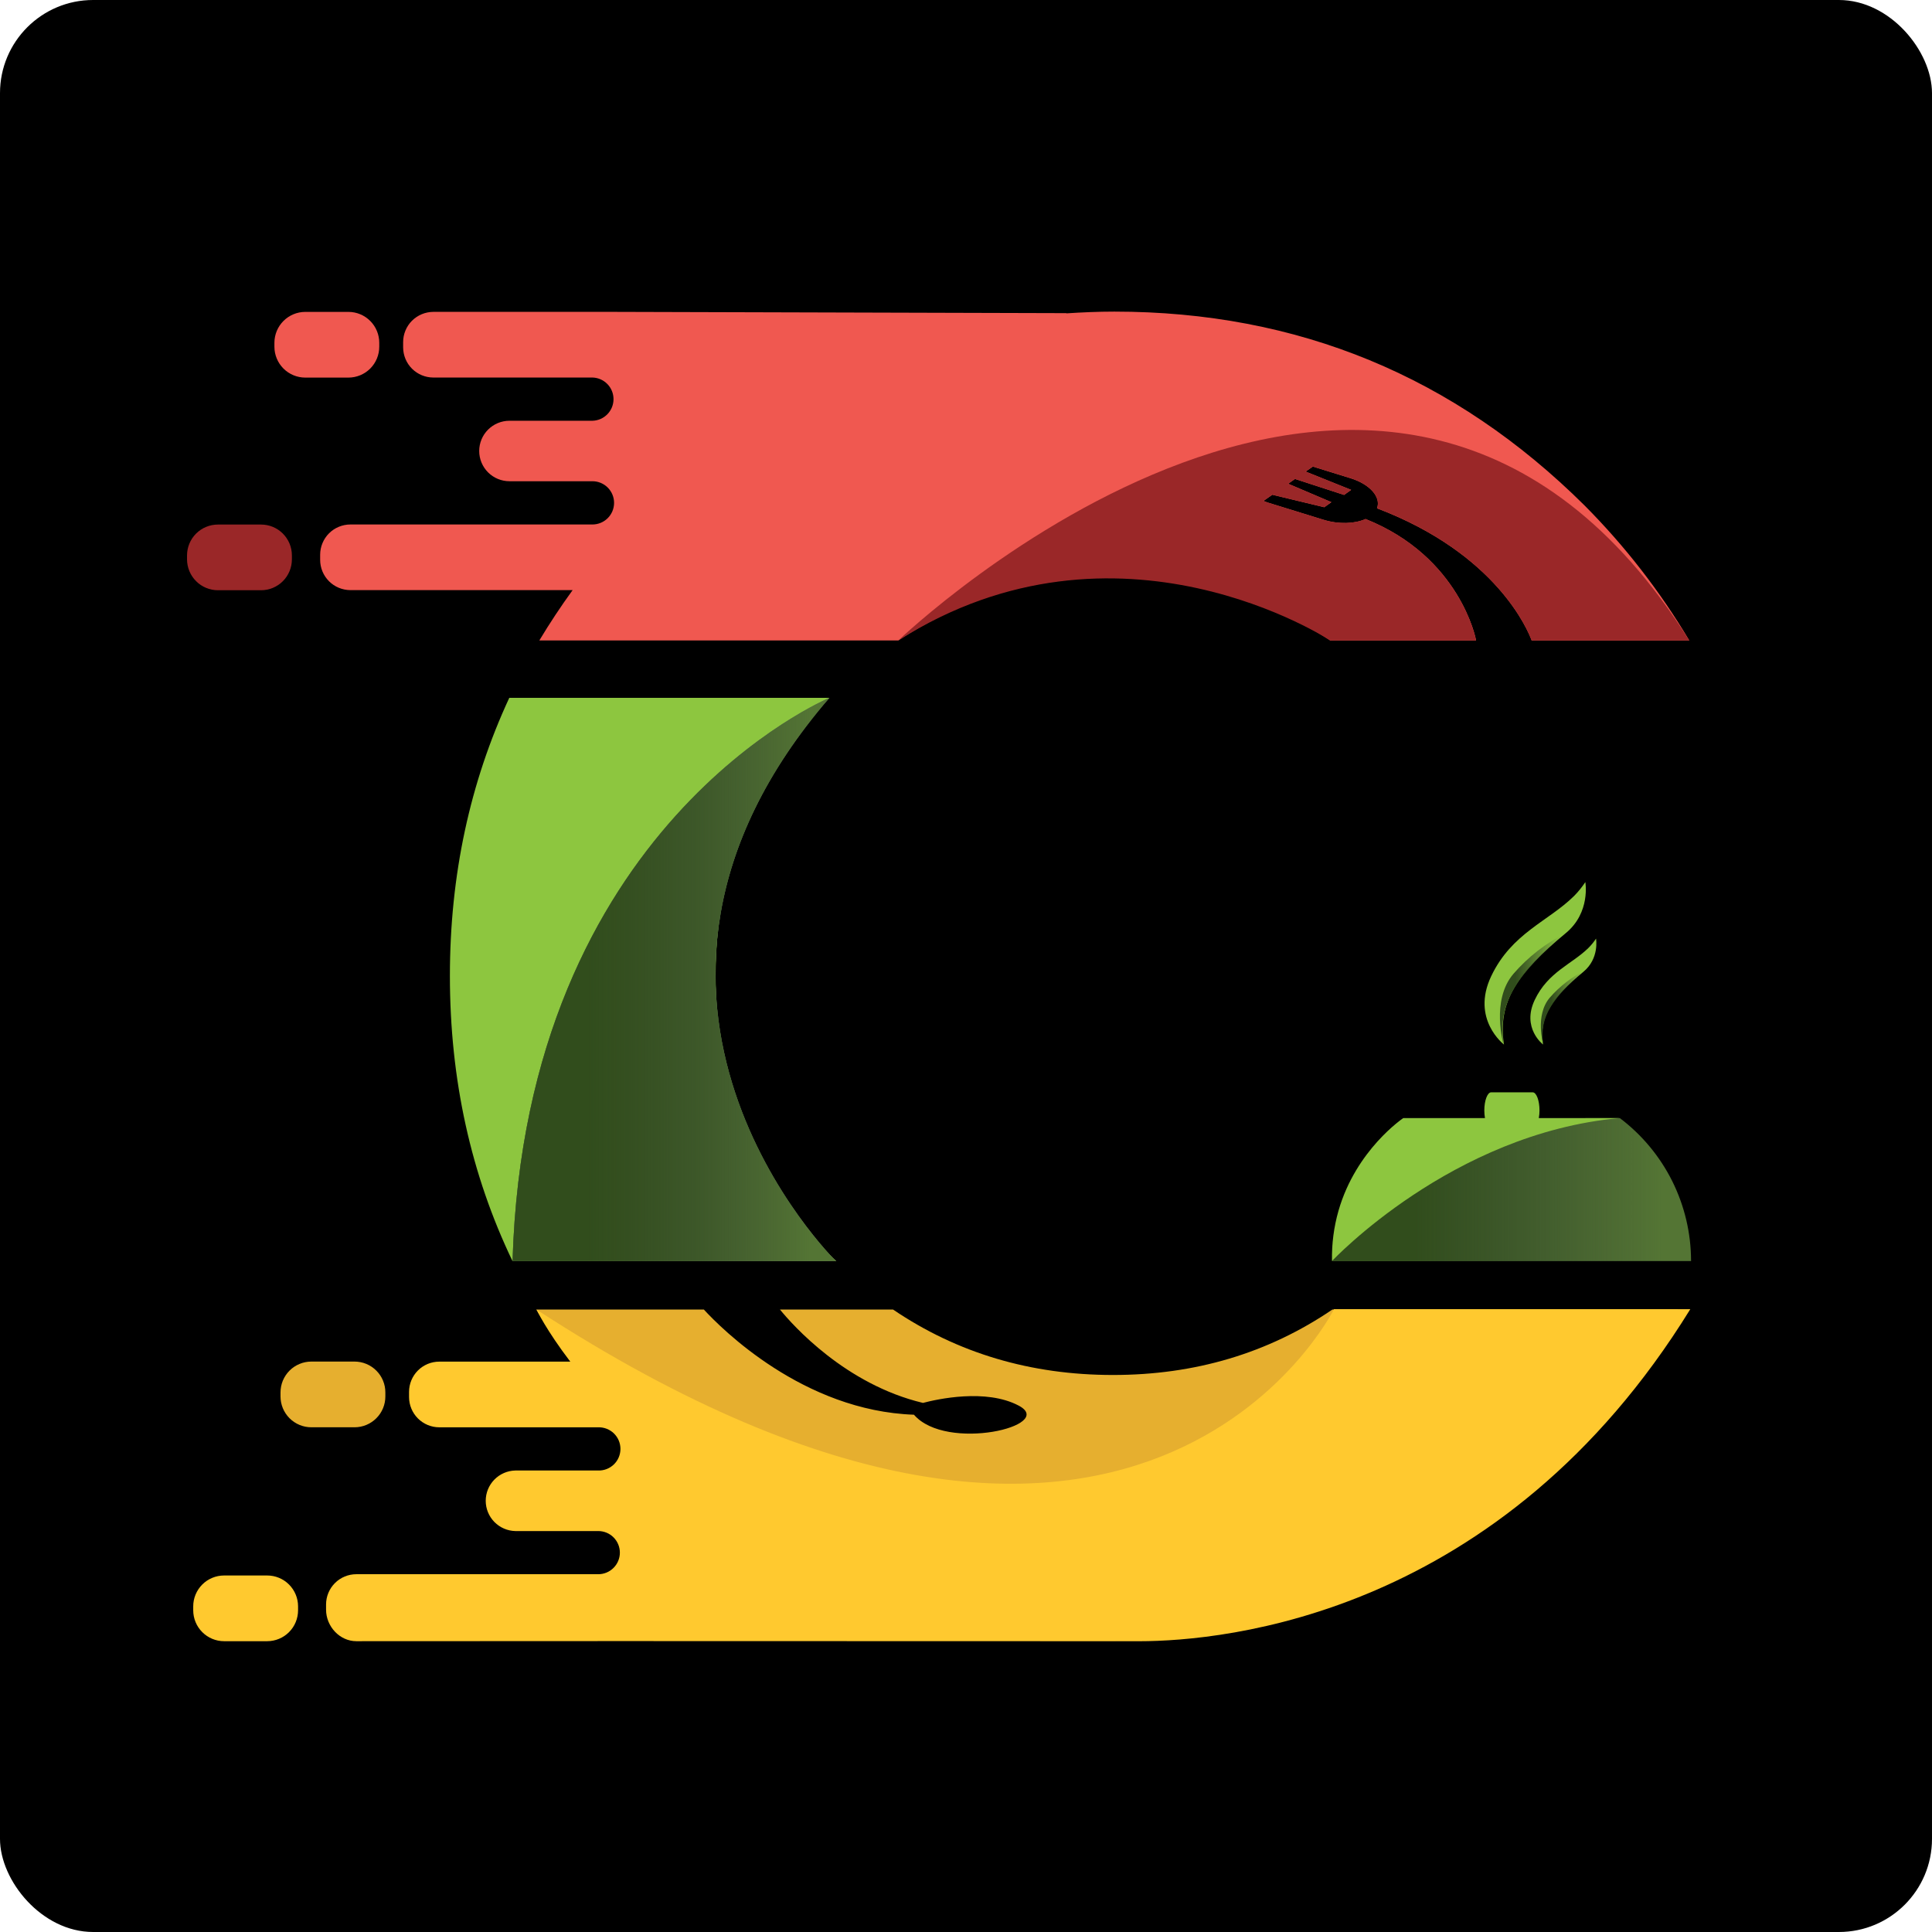 <svg width="83" height="83" viewBox="0 0 83 83" fill="none" xmlns="http://www.w3.org/2000/svg">
<rect width="83" height="83" rx="4" fill="black"/>
<path d="M57.241 56.258C54.479 58.135 51.333 59.073 47.804 59.07C44.275 59.068 41.129 58.131 38.365 56.258H33.507C34.061 56.937 36.317 59.474 39.651 60.27C40.257 60.11 42.359 59.641 43.767 60.388C45.392 61.249 40.656 62.389 39.264 60.777C34.509 60.611 30.994 57.081 30.238 56.258H23.043C24.317 58.4 25.857 60.371 27.627 62.125C33.2 67.699 39.926 70.486 47.804 70.486C55.682 70.486 62.417 67.689 68.011 62.096C69.825 60.282 70.866 58.331 72.091 56.258H57.241Z" fill="#E6AF2F"/>
<path d="M63.406 27.475C63.406 27.475 62.736 23.923 58.666 22.297C58.205 22.504 57.517 22.533 56.866 22.332L54.443 21.584C54.384 21.563 54.333 21.541 54.278 21.521L54.66 21.254L56.893 21.791L57.198 21.573L55.34 20.782L55.634 20.576L57.744 21.262L58.047 21.045L56.09 20.259L56.402 20.044L58.011 20.542C58.865 20.805 59.34 21.363 59.158 21.837C64.314 23.797 65.647 27.097 65.802 27.514H72.573C71.319 25.405 69.809 23.459 68.078 21.719C62.485 16.166 55.75 13.388 47.873 13.387C47.17 13.387 46.48 13.418 45.796 13.463L45.823 13.453L26.38 13.398H18.618C18.447 13.399 18.278 13.432 18.12 13.498C17.963 13.563 17.82 13.659 17.699 13.779C17.578 13.9 17.483 14.043 17.418 14.201C17.352 14.359 17.319 14.528 17.319 14.698V14.923C17.32 15.267 17.457 15.597 17.7 15.84C17.944 16.083 18.274 16.219 18.618 16.219H25.452C25.694 16.225 25.924 16.325 26.093 16.499C26.263 16.672 26.357 16.905 26.357 17.148C26.357 17.39 26.263 17.623 26.093 17.796C25.924 17.97 25.694 18.07 25.452 18.076H21.886C21.542 18.076 21.211 18.213 20.968 18.457C20.724 18.7 20.587 19.031 20.587 19.375C20.587 19.72 20.724 20.05 20.968 20.294C21.211 20.537 21.542 20.674 21.886 20.674H25.452C25.698 20.674 25.934 20.772 26.109 20.946C26.283 21.121 26.381 21.357 26.381 21.603C26.381 21.85 26.283 22.086 26.109 22.26C25.934 22.434 25.698 22.532 25.452 22.532H15.054C14.71 22.532 14.38 22.669 14.136 22.911C13.893 23.154 13.755 23.484 13.754 23.828V24.052C13.754 24.397 13.891 24.727 14.135 24.971C14.379 25.215 14.709 25.351 15.054 25.352H24.6C24.087 26.059 23.611 26.78 23.17 27.514H38.596C41.321 25.712 44.413 24.808 47.872 24.802C51.335 24.805 54.427 25.709 57.147 27.514H63.411L63.406 27.475Z" fill="#F05850"/>
<path d="M30.744 41.928C30.744 37.28 32.373 33.297 35.631 29.98H21.879C20.19 33.617 19.328 37.594 19.328 41.928C19.328 46.382 20.235 50.461 22.016 54.175H35.928C35.875 54.125 35.82 54.081 35.767 54.029C32.418 50.68 30.744 46.647 30.744 41.928Z" fill="#8DC63F"/>
<path d="M14.967 16.222H13.116C12.764 16.222 12.427 16.082 12.178 15.834C11.929 15.585 11.789 15.248 11.789 14.896V14.726C11.789 14.374 11.929 14.037 12.178 13.788C12.427 13.539 12.764 13.399 13.116 13.399H14.967C15.142 13.399 15.314 13.433 15.475 13.5C15.636 13.567 15.782 13.665 15.905 13.788C16.028 13.911 16.126 14.057 16.192 14.218C16.259 14.379 16.293 14.552 16.293 14.726V14.896C16.293 15.248 16.153 15.585 15.905 15.834C15.656 16.082 15.319 16.222 14.967 16.222Z" fill="#F05850"/>
<path d="M11.214 25.357H9.363C9.011 25.357 8.673 25.217 8.425 24.968C8.176 24.719 8.036 24.382 8.035 24.03V23.86C8.036 23.508 8.176 23.171 8.425 22.922C8.674 22.674 9.011 22.535 9.363 22.535H11.214C11.388 22.535 11.56 22.569 11.721 22.635C11.882 22.702 12.028 22.799 12.151 22.922C12.274 23.046 12.372 23.192 12.439 23.352C12.505 23.513 12.54 23.685 12.54 23.86V24.03C12.54 24.204 12.506 24.376 12.439 24.537C12.373 24.698 12.275 24.845 12.152 24.968C12.029 25.091 11.882 25.189 11.722 25.256C11.561 25.322 11.388 25.357 11.214 25.357Z" fill="#9A2728"/>
<path d="M15.23 61.317H13.376C13.024 61.317 12.687 61.177 12.438 60.928C12.19 60.679 12.05 60.341 12.051 59.99V59.821C12.051 59.647 12.085 59.474 12.151 59.313C12.218 59.152 12.316 59.006 12.439 58.882C12.562 58.759 12.709 58.661 12.87 58.595C13.03 58.528 13.203 58.494 13.377 58.494H15.23C15.404 58.494 15.577 58.528 15.738 58.595C15.899 58.662 16.045 58.759 16.168 58.883C16.291 59.006 16.389 59.152 16.455 59.313C16.522 59.474 16.556 59.647 16.555 59.821V59.99C16.556 60.164 16.522 60.337 16.455 60.498C16.389 60.659 16.291 60.805 16.168 60.928C16.045 61.051 15.899 61.149 15.738 61.216C15.577 61.283 15.404 61.317 15.23 61.317Z" fill="#E6AF2F"/>
<path d="M11.479 70.507H9.627C9.275 70.507 8.938 70.367 8.689 70.117C8.44 69.868 8.301 69.531 8.301 69.179V69.01C8.301 68.658 8.441 68.321 8.69 68.072C8.938 67.823 9.276 67.684 9.627 67.684H11.479C11.831 67.684 12.168 67.823 12.416 68.072C12.665 68.321 12.805 68.658 12.805 69.01V69.179C12.805 69.353 12.771 69.525 12.704 69.686C12.638 69.848 12.54 69.994 12.417 70.117C12.294 70.241 12.148 70.339 11.987 70.405C11.826 70.472 11.653 70.507 11.479 70.507Z" fill="#FFC92F"/>
<path d="M69.589 48.035H60.296C59.346 48.752 58.575 49.679 58.044 50.743C57.513 51.808 57.236 52.982 57.234 54.172C57.234 54.172 57.234 54.172 57.234 54.175H72.649V54.171C72.648 52.981 72.371 51.808 71.841 50.743C71.31 49.679 70.539 48.752 69.589 48.035Z" fill="#547534"/>
<path d="M69.589 48.035L60.376 48.482C58.52 49.891 57.234 51.666 57.234 54.172C57.234 54.172 57.414 54.172 57.414 54.175H72.65V54.171C72.648 52.981 72.372 51.808 71.841 50.743C71.309 49.679 70.539 48.752 69.589 48.035Z" fill="url(#paint0_linear_1757_12571)"/>
<path d="M72.617 56.242H57.309C57.309 56.242 48.943 73.109 23.047 56.259C23.047 56.259 23.477 57.16 24.501 58.497H18.873C18.703 58.497 18.534 58.53 18.376 58.595C18.218 58.661 18.075 58.756 17.954 58.877C17.833 58.998 17.738 59.141 17.672 59.299C17.607 59.456 17.573 59.626 17.573 59.796V60.017C17.573 60.187 17.607 60.357 17.672 60.514C17.737 60.672 17.833 60.816 17.954 60.937C18.074 61.058 18.218 61.153 18.376 61.219C18.533 61.284 18.703 61.318 18.873 61.318H25.703C25.827 61.315 25.95 61.336 26.066 61.382C26.181 61.427 26.286 61.495 26.375 61.581C26.463 61.668 26.534 61.771 26.582 61.885C26.63 61.999 26.655 62.122 26.655 62.246C26.655 62.37 26.63 62.492 26.582 62.607C26.534 62.721 26.463 62.824 26.375 62.911C26.286 62.997 26.181 63.065 26.066 63.11C25.95 63.156 25.827 63.177 25.703 63.174H22.14C21.8 63.181 21.476 63.322 21.238 63.565C21 63.808 20.867 64.134 20.867 64.475C20.867 64.815 21 65.141 21.238 65.384C21.476 65.627 21.8 65.768 22.14 65.775H25.703C25.949 65.775 26.185 65.873 26.358 66.046C26.532 66.22 26.63 66.456 26.63 66.702C26.63 66.948 26.532 67.183 26.358 67.357C26.185 67.531 25.949 67.629 25.703 67.629H15.308C14.963 67.629 14.632 67.766 14.389 68.01C14.145 68.254 14.008 68.585 14.008 68.93V69.153C14.008 69.869 14.591 70.507 15.31 70.507L26.586 70.502L48.967 70.508C52.595 70.501 64.493 69.415 72.617 56.242Z" fill="#FFC92F"/>
<path d="M63.404 27.474C63.404 27.474 62.735 23.918 58.664 22.297C58.203 22.503 57.516 22.532 56.864 22.331L54.441 21.583C54.382 21.563 54.331 21.54 54.276 21.52L54.658 21.253L56.892 21.791L57.196 21.572L55.338 20.782L55.632 20.575L57.742 21.262L58.045 21.044L56.089 20.258L56.4 20.043L58.009 20.54C58.863 20.804 59.338 21.364 59.157 21.835C64.312 23.797 65.646 27.097 65.8 27.514H72.571C59.795 7.166 38.594 27.514 38.594 27.514C48.044 21.514 57.145 27.514 57.145 27.514H63.409L63.404 27.474Z" fill="#9A2728"/>
<path d="M66.108 48.036C66.128 47.927 66.138 47.817 66.138 47.706C66.138 47.278 66.007 46.927 65.844 46.927H64.061C63.901 46.927 63.767 47.28 63.767 47.706C63.767 47.816 63.777 47.927 63.796 48.036H60.285C60.285 48.036 58.259 49.387 57.504 52.009C57.303 52.712 57.208 53.442 57.224 54.174C57.224 54.174 62.366 48.683 69.578 48.034L66.108 48.036Z" fill="#8DC63F"/>
<path d="M35.631 29.98C35.631 29.98 22.569 35.413 22.02 54.176H35.91C35.91 54.176 24.458 42.93 35.631 29.98Z" fill="#5A6F5A"/>
<path d="M35.631 29.98C35.631 29.98 22.569 35.413 22.02 54.176H35.91C35.91 54.176 24.458 42.93 35.631 29.98Z" fill="#547534"/>
<path d="M35.631 29.98C35.631 29.98 22.569 35.413 22.02 54.176H35.91C35.91 54.176 24.458 42.93 35.631 29.98Z" fill="url(#paint1_linear_1757_12571)"/>
<path d="M64.612 44.874C64.612 44.874 63.183 43.788 64.064 41.935C64.945 40.083 66.518 39.584 67.62 38.495C67.802 38.311 67.965 38.11 68.107 37.895C68.107 37.895 68.342 39.201 67.269 40.086C65.186 41.808 64.329 43.036 64.612 44.874Z" fill="#8DC63F"/>
<path d="M67.271 40.086C66.411 40.516 65.645 41.112 65.016 41.839C64.039 42.983 64.595 44.873 64.595 44.873C64.307 42.999 65.264 41.799 67.271 40.086Z" fill="url(#paint2_linear_1757_12571)"/>
<path d="M66.291 44.873C66.291 44.873 65.359 44.166 65.933 42.958C66.506 41.749 67.531 41.427 68.249 40.715C68.368 40.595 68.474 40.464 68.567 40.323C68.567 40.323 68.72 41.175 68.022 41.751C66.664 42.873 66.107 43.676 66.291 44.873Z" fill="#8DC63F"/>
<path d="M68.103 41.682C67.523 41.971 67.005 42.372 66.579 42.86C65.931 43.618 66.299 44.873 66.299 44.873C66.109 43.629 66.769 42.819 68.103 41.682Z" fill="url(#paint3_linear_1757_12571)"/>
<defs>
<linearGradient id="paint0_linear_1757_12571" x1="57.234" y1="51.106" x2="72.649" y2="51.106" gradientUnits="userSpaceOnUse">
<stop offset="0.23" stop-color="#314D1C"/>
<stop offset="0.92" stop-color="#2D3C2F" stop-opacity="0"/>
</linearGradient>
<linearGradient id="paint1_linear_1757_12571" x1="22.02" y1="42.078" x2="35.91" y2="42.078" gradientUnits="userSpaceOnUse">
<stop offset="0.23" stop-color="#314D1C"/>
<stop offset="0.36" stop-color="#314B1E" stop-opacity="0.9"/>
<stop offset="0.58" stop-color="#304723" stop-opacity="0.63"/>
<stop offset="0.83" stop-color="#2E3F2B" stop-opacity="0.18"/>
<stop offset="0.92" stop-color="#2D3C2F" stop-opacity="0"/>
</linearGradient>
<linearGradient id="paint2_linear_1757_12571" x1="64.438" y1="42.48" x2="67.271" y2="42.48" gradientUnits="userSpaceOnUse">
<stop offset="0.23" stop-color="#314D1C"/>
<stop offset="0.92" stop-color="#2D3C2F" stop-opacity="0"/>
</linearGradient>
<linearGradient id="paint3_linear_1757_12571" x1="66.195" y1="43.278" x2="68.102" y2="43.278" gradientUnits="userSpaceOnUse">
<stop offset="0.23" stop-color="#314D1C"/>
<stop offset="0.92" stop-color="#2D3C2F" stop-opacity="0"/>
</linearGradient>
</defs>
</svg>
